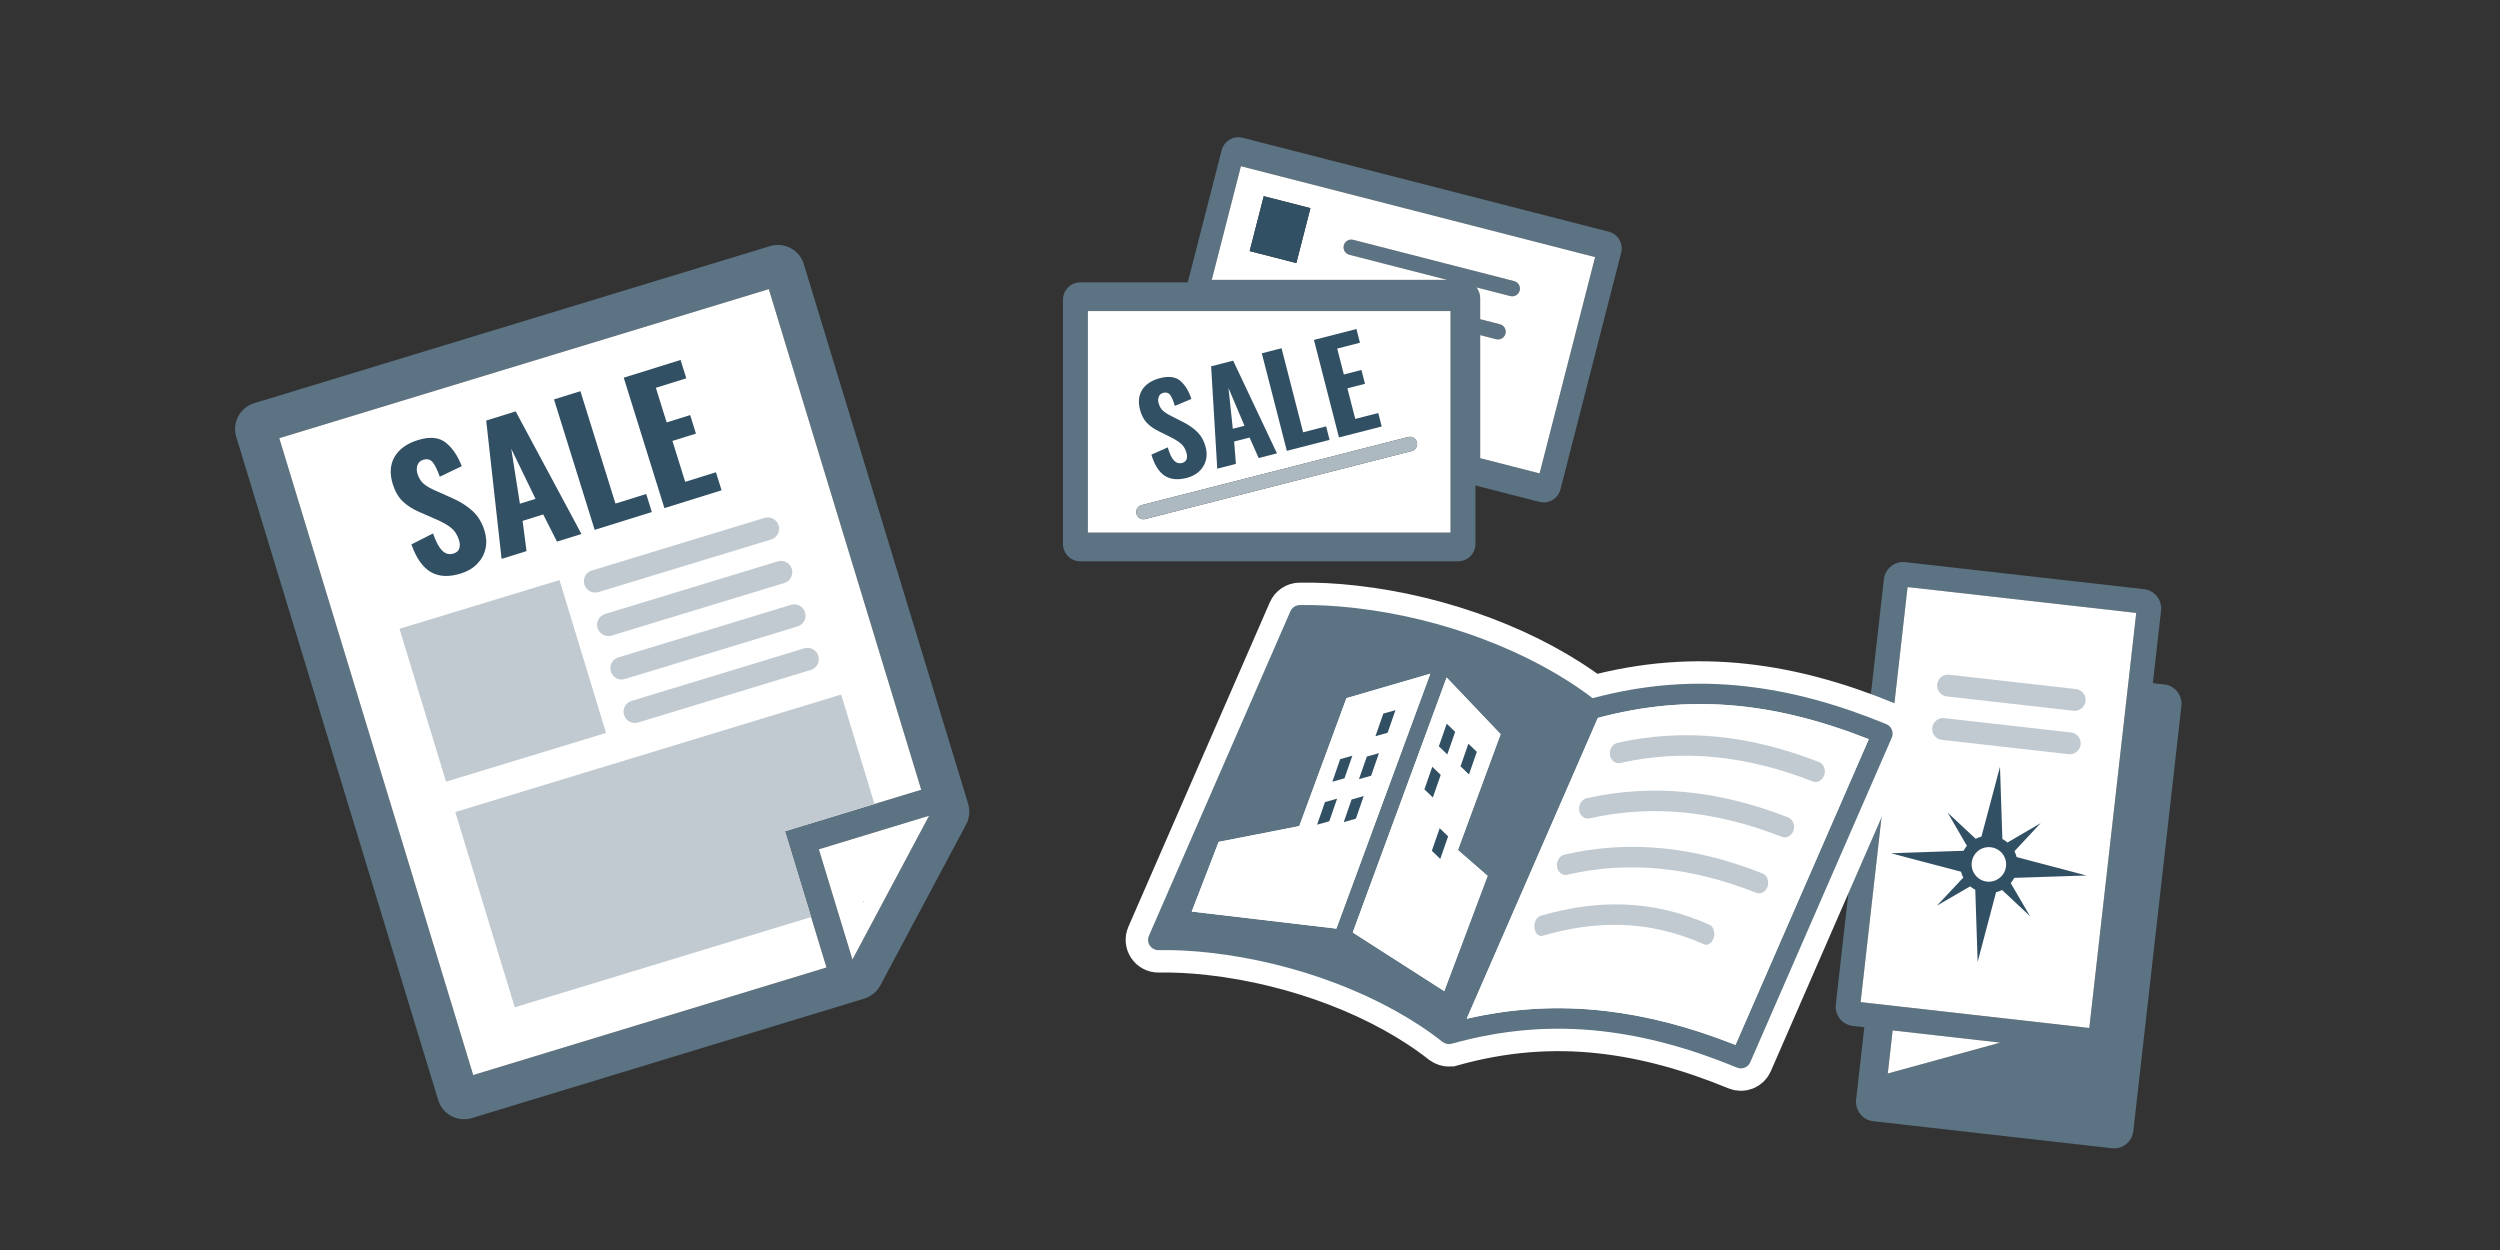 <?xml version="1.0" encoding="UTF-8"?>
<svg id="_レイヤー_1" data-name="レイヤー 1" xmlns="http://www.w3.org/2000/svg" viewBox="0 0 600 300">
  <rect x="0" y="0" width="600" height="300" fill="#333333" stroke="none"/>
  <defs>
    <style>
      .cls-1 {
        fill: #5b7383;
      }

      .cls-1, .cls-2, .cls-3, .cls-4, .cls-5, .cls-6, .cls-7 {
        stroke-width: 0px;
      }

      .cls-2 {
        fill: #325064;
      }

      .cls-3, .cls-8 {
        fill: none;
      }

      .cls-4 {
        fill: #fff;
      }

      .cls-5 {
        fill: #adb9c1;
      }

      .cls-8 {
        stroke: #fff;
        stroke-width: 10.768px;
      }

      .cls-6 {
        fill: #c1cad0;
      }

      .cls-7 {
        fill: #5ac2d7;
      }
    </style>
  </defs>
  <g>
    <path class="cls-1" d="m386.079,55.595c2.234.57,3.576,2.843,3.001,5.067l-14.566,56.783c-.277,1.075-.966,1.991-1.917,2.551-.946.565-2.085.728-3.155.451l-15.339-3.937v14.041c0,2.303-1.867,4.165-4.165,4.165h-90.659c-2.303,0-4.165-1.862-4.165-4.165v-58.62c0-2.298,1.862-4.165,4.165-4.165h25.784l8.132-31.702c.575-2.229,2.843-3.571,5.072-2.996l87.811,22.53Zm-16.577,58.026c1.758-6.855,11.565-45.07,13.323-51.924-7.454-1.912-77.554-19.9-85.008-21.812-.911,3.561-3.997,15.591-6.998,27.284h56.525l-23.496-6.027c-.991-.253-1.59-1.263-1.337-2.253.258-.986,1.263-1.585,2.253-1.332l38.626,9.91c.991.258,1.59,1.263,1.337,2.253-.258.991-1.263,1.585-2.253,1.332l-8.122-2.085c.555.743.891,1.649.891,2.645v4.992l4.745,1.218c.991.253,1.585,1.263,1.332,2.253-.253.986-1.263,1.585-2.253,1.332l-3.823-.986v29.543c7.162,1.837,12.486,3.204,14.259,3.655Zm-21.371,14.204v-53.172h-87.044v53.172h87.044Z"/>
    <path class="cls-4" d="m382.825,61.696c-1.758,6.855-11.565,45.07-13.323,51.924-1.773-.451-7.097-1.818-14.259-3.655v-29.543l3.823.986c.991.253,2.001-.347,2.253-1.332.253-.991-.342-2.001-1.332-2.253l-4.745-1.218v-4.992c0-.995-.337-1.902-.891-2.645l8.122,2.085c.991.253,1.996-.342,2.253-1.332.253-.991-.347-1.996-1.337-2.253l-38.626-9.91c-.991-.253-1.996.347-2.253,1.332-.253.991.347,2.001,1.337,2.253l23.496,6.027h-56.525c3.001-11.693,6.087-23.723,6.998-27.284,7.454,1.912,77.554,19.9,85.008,21.812Zm-71.705,1.441l3.383-13.179-11.203-2.873-3.378,13.174,11.198,2.878Z"/>
    <path class="cls-4" d="m348.131,74.653v53.172h-87.044v-53.172h87.044Zm-9.326,33.594c.926-.238,1.491-1.179,1.253-2.11-.238-.926-1.184-1.491-2.115-1.253l-63.934,16.324c-.926.238-1.486,1.184-1.248,2.115.233.926,1.179,1.486,2.11,1.248l63.934-16.324Z"/>
    <path class="cls-5" d="m340.058,106.137c.238.931-.327,1.872-1.253,2.11l-63.934,16.324c-.931.238-1.877-.322-2.11-1.248-.238-.931.322-1.877,1.248-2.115l63.934-16.324c.931-.238,1.877.327,2.115,1.253Z"/>
    <rect class="cls-2" x="300.409" y="49.329" width="13.603" height="11.564" transform="translate(177.454 338.975) rotate(-75.605)"/>
    <path class="cls-4" d="m294.964,100.402l1.689,3.021-3.462.941-.099-3.452c-.04-1.179-.074-1.991-.139-3.606l.307-.084c.787,1.352,1.109,2.105,1.704,3.18Z"/>
    <g>
      <path class="cls-2" d="m279.513,114.167c-1.383-.907-2.441-2.591-3.175-5.052l3.925-1.746c.419,1.474.907,2.514,1.463,3.12.556.607,1.21.813,1.961.62.559-.143.917-.424,1.077-.845.158-.421.166-.91.023-1.47-.238-.925-.646-1.656-1.226-2.195-.581-.539-1.412-1.08-2.496-1.623l-2.969-1.487c-1.171-.561-2.13-1.239-2.878-2.033s-1.287-1.835-1.618-3.126c-.489-1.906-.303-3.52.56-4.841.863-1.319,2.286-2.233,4.271-2.743,2.118-.544,3.749-.31,4.892.7,1.142,1.012,2.014,2.445,2.613,4.303l-3.977,1.668c-.354-1.223-.728-2.098-1.119-2.623-.392-.526-.944-.697-1.656-.515-.521.134-.874.435-1.062.903-.188.47-.212.975-.073,1.514.198.771.533,1.378,1.006,1.82.473.444,1.157.889,2.053,1.337l2.903,1.472c1.369.696,2.512,1.507,3.426,2.432.916.926,1.561,2.12,1.937,3.584.287,1.117.292,2.179.017,3.185-.276,1.006-.808,1.875-1.594,2.61-.787.735-1.777,1.257-2.971,1.562-2.158.554-3.929.378-5.312-.531Z"/>
      <path class="cls-2" d="m290.67,87.912l5.287-1.356,10.514,22.249-4.392,1.128-2.187-4.922-3.699.949.425,5.374-4.479,1.148-1.469-24.57Zm8.004,14.271l-3.834-9.057,1.031,9.775,2.803-.719Z"/>
      <path class="cls-2" d="m302.834,84.791l4.739-1.216,5.176,20.17,5.519-1.417.831,3.236-10.258,2.633-6.007-23.406Z"/>
      <path class="cls-2" d="m315.346,81.58l10.201-2.617.845,3.295-5.461,1.401,1.594,6.213,4.219-1.083.853,3.323-4.219,1.083,1.884,7.339,5.519-1.416.831,3.236-10.258,2.632-6.007-23.406Z"/>
    </g>
  </g>
  <g>
    <g>
      <g>
        <path class="cls-1" d="m523.54,169.423l-11.541,102.039c-.289,2.552-2.585,4.402-5.137,4.114l-57.308-6.482c-.883-.1-1.744-.465-2.444-1.041-.07-.061-.116-.12-.186-.182-.167-.149-.337-.329-.471-.504-.235-.287-.433-.63-.58-.96-.088-.17-.146-.33-.2-.527-.066-.16-.121-.35-.152-.545-.036-.157-.043-.295-.056-.45-.04-.326-.035-.639 0-.948l1.968-17.402-2.756-.312c-2.559-.289-4.377-2.605-4.091-5.134l11.544-102.062c.289-2.552,2.578-4.403,5.137-4.114l57.308,6.482c2.552.289,4.37,2.605,4.081,5.156l-1.968,17.402,2.763.313c2.552.289,4.377,2.605,4.088,5.157Zm-22.108,77.294l8.592-75.963.559-4.945.563-4.975,1.553-13.733-54.885-6.208-1.667,14.737-9.6,84.879,3.148.356,5.262.595,46.475,5.257Zm-48.366,10.923l27.011-7.412-25.842-2.923-1.169,10.335Z"/>
        <polygon class="cls-4" points="510.024 170.754 501.432 246.717 454.957 241.46 449.695 240.865 446.547 240.509 456.148 155.63 457.815 140.893 512.699 147.101 511.146 160.834 510.583 165.809 510.024 170.754"/>
        <polygon class="cls-4" points="480.077 250.227 453.066 257.64 454.235 247.304 480.077 250.227"/>
      </g>
      <path class="cls-2" d="m470.644,209.206c.114.485.298.944.548,1.411l-6.324,6.735,7.974-4.627c.369.311.776.593,1.223.813l.569,17.325,4.42-16.727c.485-.114.977-.294,1.444-.545l6.705,6.287-4.631-7.94c.349-.399.597-.809.85-1.252l17.325-.569-16.76-4.424c-.114-.485-.298-.944-.515-1.407l6.291-6.739-7.977,4.66c-.366-.345-.776-.593-1.219-.846l-.569-17.325-4.457,16.756c-.452.117-.944.298-1.373.519l-6.739-6.291,4.627,7.974c-.311.369-.593.776-.809,1.19l-14.214.482-3.148.116,3.043.816,13.717,3.608Zm4.105-4.997c1.778-1.417,4.375-1.123,5.825.659,1.413,1.812,1.12,4.408-.659,5.825-1.815,1.447-4.412,1.153-5.825-.659-1.417-1.778-1.123-4.375.659-5.825Z"/>
      <path class="cls-6" d="m467.232,167.144l30.399,3.438c1.433.162,2.738-.878,2.9-2.31.059-.521-.041-1.034-.255-1.48-.389-.756-1.144-1.317-2.056-1.42l-30.399-3.438c-.912-.103-1.772.274-2.321.925-.308.387-.52.865-.579,1.386-.162,1.433.878,2.738,2.31,2.9Z"/>
      <path class="cls-6" d="m464.645,176.956c.384.334.862.546,1.409.608l30.399,3.438c1.433.162,2.738-.878,2.9-2.31.162-1.433-.878-2.738-2.31-2.9l-30.399-3.438c-.547-.062-1.06.038-1.509.278-.73.392-1.291,1.147-1.391,2.032s.277,1.746.902,2.292Z"/>
    </g>
    <g>
      <g>
        <path class="cls-8" d="m454.051,175.145c.242.613.233,1.303-.025,1.905l-33.962,77.887c-.535,1.232-1.952,1.801-3.186,1.289-11.417-4.704-22.024-7.561-32.427-8.738-12.113-1.37-23.9-.385-36.043,3.008-.008-.001-.023.005-.031.004s-.023.005-.032.012c-.016.006-.03-.003-.053.002-.273.06-.55.09-.82.059s-.526-.12-.779-.24c-.073-.031-.136-.076-.199-.121-.093-.049-.187-.09-.272-.152-14.008-11.033-34.843-19.029-55.73-21.392-4.383-.496-8.57-.711-12.447-.64-.831.02-1.627-.397-2.088-1.095-.469-.692-.543-1.582-.213-2.35l33.955-77.888c.388-.876,1.252-1.455,2.212-1.475,4.09-.07,8.496.155,13.089.675,21.285,2.407,42.559,10.484,57.234,21.668,12.345-3.301,24.371-4.244,36.724-2.847,10.86,1.228,21.904,4.195,33.749,9.077.61.251,1.095.74,1.344,1.353Zm-37.538,75.628l31.991-73.367c-23.302-9.173-43.575-10.842-65.014-5.104l-2.37,5.433-29.108,66.761c11.043-2.536,21.884-3.157,32.992-1.901,10.177,1.151,20.508,3.832,31.509,8.178Zm-69.893-12.907l10.395-27.656-7.121-6.195,10.245-27.81-12.943-13.595-22.533,61.18,21.957,14.075Zm-25.896-15l22.54-61.172-20.115,5.866-11.318,30.706-19.348,3.786-6.46,16.722,34.7,4.092Z"/>
        <path class="cls-8" d="m448.504,177.407l-31.991,73.367c-11.002-4.346-21.332-7.027-31.509-8.178-11.108-1.256-21.949-.635-32.992,1.901l29.108-66.761,2.37-5.433c21.438-5.739,41.712-4.069,65.014,5.104Z"/>
        <path class="cls-8" d="m357.015,210.211l-10.395,27.656-21.957-14.075,22.533-61.18,12.943,13.595-10.245,27.81,7.121,6.195Zm-4.46-24.342l1.883-5.427-2.022-1.947-1.89,5.419,2.029,1.955Zm-6.892,20.276l1.89-5.419-2.029-1.955-1.882,5.42,2.021,1.954Zm1.688-25.076l1.891-5.426-2.029-1.955-1.883,5.427,2.021,1.954Zm-3.464,10.326l1.882-5.42-2.021-1.954-1.891,5.426,2.03,1.947Z"/>
        <polygon class="cls-8" points="354.438 180.442 352.555 185.869 350.526 183.914 352.416 178.495 354.438 180.442"/>
        <polygon class="cls-8" points="347.552 200.726 345.662 206.145 343.641 204.19 345.524 198.771 347.552 200.726"/>
        <polygon class="cls-8" points="349.242 175.643 347.351 181.069 345.33 179.115 347.213 173.688 349.242 175.643"/>
        <polygon class="cls-8" points="345.77 185.975 343.887 191.395 341.858 189.448 343.748 184.021 345.77 185.975"/>
        <path class="cls-8" d="m343.264,161.695l-22.54,61.172-34.7-4.092,6.46-16.722,19.348-3.786,11.318-30.706,20.115-5.866Zm-10.237,14.166l1.882-5.42-2.913.818-1.882,5.42,2.913-.818Zm-3.956,10.316l1.882-5.42-2.913.818-1.89,5.419,2.92-.817Zm-3.66,10.311l1.883-5.427-2.913.818-1.883,5.427,2.913-.818Zm-2.734-9.697l1.89-5.419-2.92.817-1.882,5.42,2.913-.818Zm-3.652,10.312l1.883-5.427-2.913.826-1.89,5.419,2.92-.817Z"/>
        <polygon class="cls-8" points="334.909 170.441 333.026 175.861 330.114 176.679 331.996 171.26 334.909 170.441"/>
        <polygon class="cls-8" points="330.952 180.757 329.07 186.177 326.15 186.994 328.04 181.576 330.952 180.757"/>
        <polygon class="cls-8" points="327.294 191.061 325.41 196.488 322.498 197.307 324.381 191.88 327.294 191.061"/>
        <polygon class="cls-8" points="324.566 181.373 322.676 186.792 319.764 187.61 321.646 182.19 324.566 181.373"/>
        <polygon class="cls-8" points="320.907 191.677 319.024 197.104 316.104 197.921 317.994 192.503 320.907 191.677"/>
      </g>
      <g>
        <path class="cls-1" d="m454.051,175.145c.242.613.233,1.303-.025,1.905l-33.962,77.887c-.535,1.232-1.952,1.801-3.186,1.289-11.417-4.704-22.024-7.561-32.427-8.738-12.113-1.37-23.9-.385-36.043,3.008-.008-.001-.023.005-.031.004s-.023.005-.032.012c-.016.006-.03-.003-.053.002-.273.06-.55.09-.82.059s-.526-.12-.779-.24c-.073-.031-.136-.076-.199-.121-.093-.049-.187-.09-.272-.152-14.008-11.033-34.843-19.029-55.73-21.392-4.383-.496-8.57-.711-12.447-.64-.831.02-1.627-.397-2.088-1.095-.469-.692-.543-1.582-.213-2.35l33.955-77.888c.388-.876,1.252-1.455,2.212-1.475,4.09-.07,8.496.155,13.089.675,21.285,2.407,42.559,10.484,57.234,21.668,12.345-3.301,24.371-4.244,36.724-2.847,10.86,1.228,21.904,4.195,33.749,9.077.61.251,1.095.74,1.344,1.353Zm-37.538,75.628l31.991-73.367c-23.302-9.173-43.575-10.842-65.014-5.104l-2.37,5.433-29.108,66.761c11.043-2.536,21.884-3.157,32.992-1.901,10.177,1.151,20.508,3.832,31.509,8.178Zm-69.893-12.907l10.395-27.656-7.121-6.195,10.245-27.81-12.943-13.595-22.533,61.18,21.957,14.075Zm-25.896-15l22.54-61.172-20.115,5.866-11.318,30.706-19.348,3.786-6.46,16.722,34.7,4.092Z"/>
        <path class="cls-4" d="m448.504,177.407l-31.991,73.367c-11.002-4.346-21.332-7.027-31.509-8.178-11.108-1.256-21.949-.635-32.992,1.901l29.108-66.761,2.37-5.433c21.438-5.739,41.712-4.069,65.014,5.104Z"/>
        <path class="cls-4" d="m357.015,210.211l-10.395,27.656-21.957-14.075,22.533-61.18,12.943,13.595-10.245,27.81,7.121,6.195Zm-4.46-24.342l1.883-5.427-2.022-1.947-1.89,5.419,2.029,1.955Zm-6.892,20.276l1.89-5.419-2.029-1.955-1.882,5.42,2.021,1.954Zm1.688-25.076l1.891-5.426-2.029-1.955-1.883,5.427,2.021,1.954Zm-3.464,10.326l1.882-5.42-2.021-1.954-1.891,5.426,2.03,1.947Z"/>
        <polygon class="cls-2" points="354.438 180.442 352.555 185.869 350.526 183.914 352.416 178.495 354.438 180.442"/>
        <polygon class="cls-2" points="347.552 200.726 345.662 206.145 343.641 204.19 345.524 198.771 347.552 200.726"/>
        <polygon class="cls-2" points="349.242 175.643 347.351 181.069 345.33 179.115 347.213 173.688 349.242 175.643"/>
        <polygon class="cls-2" points="345.77 185.975 343.887 191.395 341.858 189.448 343.748 184.021 345.77 185.975"/>
        <path class="cls-4" d="m343.264,161.695l-22.54,61.172-34.7-4.092,6.46-16.722,19.348-3.786,11.318-30.706,20.115-5.866Zm-10.237,14.166l1.882-5.42-2.913.818-1.882,5.42,2.913-.818Zm-3.956,10.316l1.882-5.42-2.913.818-1.89,5.419,2.92-.817Zm-3.66,10.311l1.883-5.427-2.913.818-1.883,5.427,2.913-.818Zm-2.734-9.697l1.89-5.419-2.92.817-1.882,5.42,2.913-.818Zm-3.652,10.312l1.883-5.427-2.913.826-1.89,5.419,2.92-.817Z"/>
        <polygon class="cls-2" points="334.909 170.441 333.026 175.861 330.114 176.679 331.996 171.26 334.909 170.441"/>
        <polygon class="cls-2" points="330.952 180.757 329.07 186.177 326.15 186.994 328.04 181.576 330.952 180.757"/>
        <polygon class="cls-2" points="327.294 191.061 325.41 196.488 322.498 197.307 324.381 191.88 327.294 191.061"/>
        <polygon class="cls-2" points="324.566 181.373 322.676 186.792 319.764 187.61 321.646 182.19 324.566 181.373"/>
        <polygon class="cls-2" points="320.907 191.677 319.024 197.104 316.104 197.921 317.994 192.503 320.907 191.677"/>
      </g>
    </g>
    <path class="cls-6" d="m388.175,178.292c-1.178.264-1.973,1.557-1.774,2.889.16,1.088.933,1.863,1.855,1.968.205.023.419.014.636-.036,14.87-3.338,29.969-1.89,46.161,4.429,1.118.439,2.363-.25,2.781-1.536.418-1.284-.15-2.682-1.27-3.117-16.922-6.608-32.75-8.11-48.389-4.598Z"/>
    <path class="cls-6" d="m429.17,196.183c-16.923-6.606-32.752-8.106-48.39-4.595-1.178.263-1.973,1.557-1.774,2.889.162,1.087.935,1.864,1.854,1.968.206.023.42.013.637-.037,14.869-3.34,29.968-1.89,46.162,4.428,1.118.439,2.366-.25,2.781-1.534.418-1.286-.15-2.682-1.27-3.118Z"/>
    <path class="cls-6" d="m422.989,209.615c-16.616-6.568-32.169-8.042-47.547-4.501-1.158.269-1.942,1.561-1.748,2.892.155,1.088.915,1.863,1.819,1.965.2.023.412.012.624-.038,14.622-3.365,29.459-1.948,45.358,4.339,1.099.432,2.325-.256,2.736-1.543.413-1.285-.143-2.678-1.242-3.113Z"/>
    <path class="cls-6" d="m410.288,221.95c-14.006-6.273-27.365-5.976-40.493-2.182-.987.286-1.675,1.591-1.534,2.916.116,1.081.747,1.842,1.513,1.929.172.019.352.004.532-.049,12.412-3.615,25.138-3.954,38.633,2.058.926.413,1.979-.293,2.352-1.584.372-1.29-.077-2.672-1.003-3.088Z"/>
  </g>
  <g>
    <g>
      <path class="cls-1" d="m192.921,63.398l39.436,129.519c.126.414.215.839.256,1.269.029.293.006.581-.005.876-0.0.131.008.259-.001.392-.036.343-.106.675-.197,1.004-.026.078-.022.158-.049.236-.126.41-.286.81-.493,1.185l-20.588,38.613c-.195.381-.439.737-.709,1.07-.05.066-.116.116-.169.172-.223.259-.46.502-.724.723-.106.082-.217.146-.325.22-.239.173-.465.353-.724.492-.379.206-.782.369-1.196.495l-94.153,28.668c-3.439,1.047-7.074-.891-8.118-4.321L56.707,104.873c-1.047-3.439.891-7.074,4.33-8.121l123.772-37.686c3.43-1.044,7.065.894,8.112,4.333Zm28.179,126.144l-36.586-120.158-117.491,35.774,46.542,152.857,84.792-25.817-3.687-12.111-6.269-20.589,21.472-6.538,11.228-3.419Zm-16.518,40.76l18.413-34.535-26.474,8.061,8.061,26.474Z"/>
      <polygon class="cls-4" points="184.515 69.384 221.1 189.542 209.873 192.961 188.401 199.499 194.67 220.087 198.357 232.198 113.565 258.015 67.023 105.158 184.515 69.384"/>
      <polygon class="cls-4" points="222.996 195.768 204.583 230.302 196.522 203.828 222.996 195.768"/>
    </g>
    <polygon class="cls-3" points="204.583 230.305 222.996 195.766 196.521 203.827 204.583 230.305"/>
    <polygon class="cls-3" points="113.568 258.016 198.36 232.199 194.673 220.09 123.538 241.749 109.27 194.889 201.879 166.692 209.877 192.961 221.101 189.543 184.516 69.387 67.027 105.161 113.568 258.016"/>
    <polygon class="cls-6" points="109.27 194.889 123.538 241.749 194.673 220.09 188.403 199.499 209.877 192.961 201.879 166.692 109.27 194.889"/>
    <path class="cls-6" d="m183.482,124.297l-41.437,12.617c-1.432.436-2.239,1.95-1.803,3.382.436,1.432,1.95,2.239,3.382,1.803l41.437-12.617c1.432-.436,2.24-1.95,1.803-3.382-.436-1.432-1.95-2.239-3.382-1.803Z"/>
    <path class="cls-6" d="m186.659,134.731l-41.437,12.617c-1.432.436-2.239,1.95-1.803,3.382s1.95,2.239,3.382,1.803l41.437-12.617c1.432-.436,2.239-1.95,1.803-3.382s-1.95-2.239-3.382-1.803Z"/>
    <path class="cls-6" d="m189.835,145.163l-41.437,12.617c-1.432.436-2.239,1.95-1.803,3.382s1.95,2.239,3.382,1.803l41.437-12.617c1.432-.436,2.239-1.95,1.803-3.382s-1.95-2.239-3.382-1.803Z"/>
    <path class="cls-6" d="m193.012,155.598l-41.437,12.617c-1.432.436-2.24,1.95-1.803,3.382.436,1.432,1.95,2.239,3.382,1.803l41.437-12.617c1.432-.436,2.239-1.95,1.803-3.382-.436-1.432-1.95-2.239-3.382-1.803Z"/>
    <rect class="cls-6" x="100.594" y="144.231" width="40.141" height="38.351" transform="translate(-42.365 42.232) rotate(-16.934)"/>
    <polygon class="cls-7" points="207.187 216.525 207.118 216.3 207.343 216.232 207.187 216.525"/>
  </g>
  <g>
    <path class="cls-2" d="m103.387,137.288c-1.938-1.135-3.488-3.344-4.653-6.628l5.198-2.639c.671,1.969,1.403,3.345,2.199,4.128.796.784,1.696,1.02,2.7.706.748-.232,1.215-.641,1.4-1.222.187-.58.164-1.244-.069-1.992-.386-1.236-.99-2.2-1.813-2.891-.823-.689-1.988-1.366-3.494-2.027l-4.127-1.81c-1.625-.68-2.973-1.532-4.041-2.557s-1.871-2.398-2.41-4.125c-.795-2.551-.653-4.749.424-6.599,1.078-1.848,2.943-3.187,5.598-4.014,2.834-.884,5.06-.68,6.678.609,1.617,1.293,2.897,3.175,3.84,5.652l-5.273,2.534c-.565-1.632-1.133-2.79-1.699-3.478-.567-.685-1.328-.879-2.281-.582-.695.217-1.153.65-1.375,1.299-.223.649-.221,1.334.004,2.055.322,1.031.818,1.831,1.49,2.399.671.567,1.629,1.124,2.873,1.669l4.037,1.794c1.904.849,3.51,1.867,4.812,3.059,1.305,1.19,2.262,2.766,2.873,4.724.466,1.494.547,2.932.242,4.312-.305,1.382-.965,2.598-1.979,3.649-1.015,1.051-2.321,1.826-3.919,2.324-2.886.899-5.297.781-7.233-.353Z"/>
    <path class="cls-2" d="m116.688,100.935l7.072-2.205,15.789,29.424-5.873,1.832-3.305-6.519-4.947,1.543.947,7.253-5.991,1.868-3.692-33.196Zm11.836,18.784l-5.822-12.011,2.073,13.18,3.749-1.169Z"/>
    <path class="cls-2" d="m132.958,95.861l6.34-1.977,8.41,26.976,7.382-2.302,1.35,4.329-13.72,4.278-9.762-31.305Z"/>
    <path class="cls-2" d="m149.693,90.644l13.644-4.255,1.373,4.404-7.305,2.278,2.591,8.31,5.643-1.76,1.386,4.445-5.643,1.76,3.061,9.816,7.383-2.302,1.35,4.329-13.721,4.278-9.761-31.305Z"/>
  </g>
</svg>